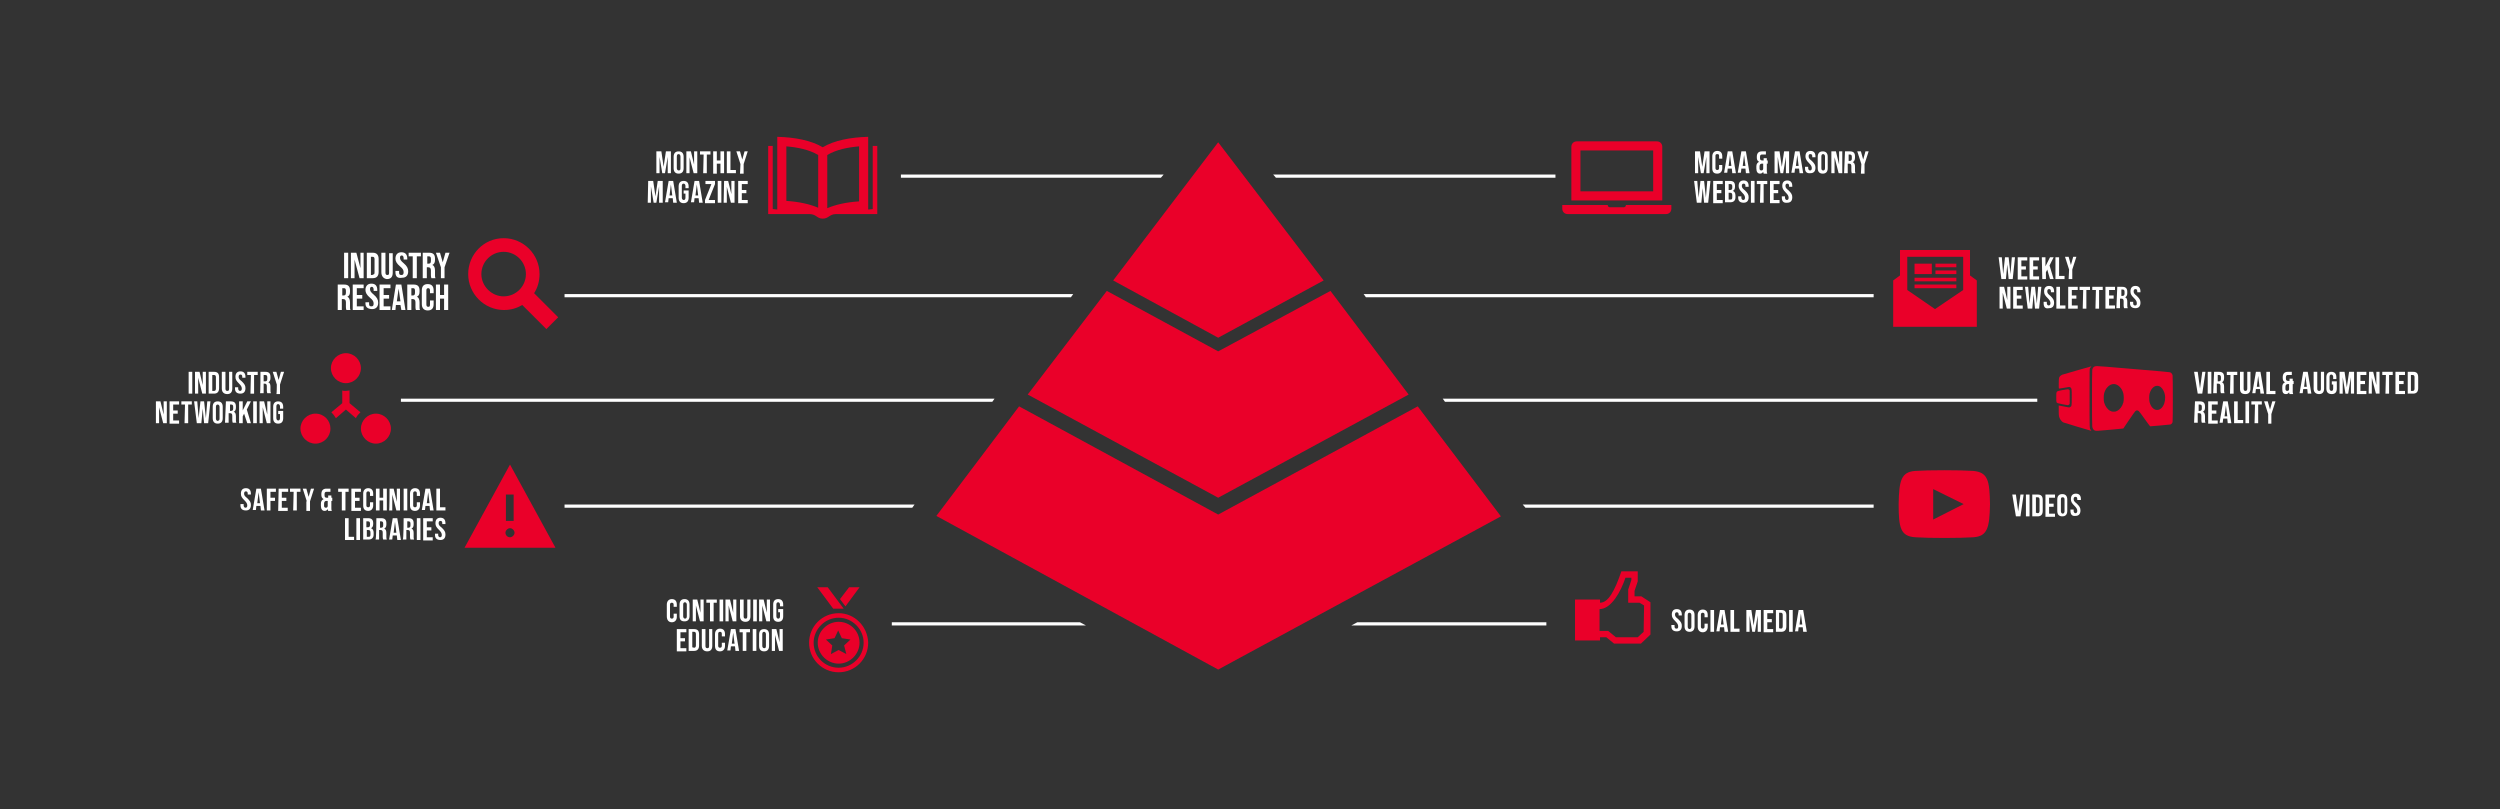 <?xml version="1.0" encoding="utf-8"?>
<!-- Generator: Adobe Illustrator 26.2.1, SVG Export Plug-In . SVG Version: 6.00 Build 0)  -->
<svg version="1.1" id="Layer_1" xmlns="http://www.w3.org/2000/svg" xmlns:xlink="http://www.w3.org/1999/xlink" x="0px" y="0px"
	 viewBox="0 0 550 178" style="enable-background:new 0 0 550 178;" xml:space="preserve">
<rect x="0" y="0" width="550" height="178" fill="#333333" stroke="none"/>
<style type="text/css">
	.st0{fill:#EA0029;}
	.st1{fill:#FFFFFF;}
	.st2{fill-rule:evenodd;clip-rule:evenodd;fill:#EA0029;}
</style>
<g id="ICONS">
	<g id="_x35_">
		<g id="edu">
			<g>
				<path class="st0" d="M182.1,129.2l3.5,4.7h-2.3l-3.5-4.7H182.1L182.1,129.2z M186,133.4l3.1-4.2h-2.3l-2,2.6L186,133.4z
					 M184.5,136.8c-2.5,0-4.6,2.1-4.6,4.6s2.1,4.6,4.6,4.6s4.6-2.1,4.6-4.6C189.1,138.8,187,136.8,184.5,136.8z M186.2,143.9
					l-1.7-0.9l-1.7,0.9l0.3-1.9l-1.4-1.3l1.9-0.3l0.8-1.7l0.8,1.7l1.9,0.3l-1.4,1.3L186.2,143.9z M184.5,134.9
					c-3.6,0-6.5,2.9-6.5,6.5s2.9,6.5,6.5,6.5s6.5-2.9,6.5-6.5C190.9,137.8,188,134.9,184.5,134.9z M184.5,146.9
					c-3.1,0-5.5-2.5-5.5-5.5s2.5-5.5,5.5-5.5s5.5,2.5,5.5,5.5S187.5,146.9,184.5,146.9z"/>
			</g>
			<g>
				<path class="st1" d="M146.7,135.6V133c0-0.7,0.4-1.2,1.1-1.2s1.1,0.4,1.1,1.2v0.5h-0.7V133c0-0.3-0.2-0.4-0.4-0.4
					s-0.4,0.1-0.4,0.4v2.7c0,0.3,0.2,0.4,0.4,0.4s0.4-0.1,0.4-0.4V135h0.7v0.7c0,0.7-0.4,1.2-1.1,1.2S146.7,136.4,146.7,135.6z"/>
				<path class="st1" d="M149.5,135.6V133c0-0.8,0.4-1.2,1.1-1.2s1.1,0.4,1.1,1.2v2.5c0,0.8-0.4,1.2-1.1,1.2
					S149.5,136.4,149.5,135.6z M151.1,135.6V133c0-0.3-0.2-0.5-0.4-0.5s-0.4,0.1-0.4,0.5v2.6c0,0.3,0.2,0.5,0.4,0.5
					C150.9,136.1,151.1,136,151.1,135.6z"/>
				<path class="st1" d="M152.5,131.9h0.9l0.7,2.9l0,0v-2.9h0.7v4.8H154l-0.9-3.5l0,0v3.5h-0.7v-4.8H152.5z"/>
				<path class="st1" d="M156.2,132.6h-0.8v-0.7h2.3v0.7H157v4.1h-0.8V132.6L156.2,132.6z"/>
				<path class="st1" d="M158.3,131.9h0.8v4.8h-0.8V131.9z"/>
				<path class="st1" d="M159.7,131.9h0.9l0.7,2.9l0,0v-2.9h0.7v4.8h-0.8l-0.9-3.5l0,0v3.5h-0.7v-4.8H159.7z"/>
				<path class="st1" d="M162.8,135.6v-3.7h0.8v3.7c0,0.3,0.1,0.5,0.4,0.5s0.4-0.1,0.4-0.5v-3.7h0.7v3.7c0,0.8-0.4,1.2-1.1,1.2
					S162.8,136.4,162.8,135.6z"/>
				<path class="st1" d="M165.7,131.9h0.8v4.8h-0.8V131.9z"/>
				<path class="st1" d="M167.1,131.9h0.9l0.7,2.9l0,0v-2.9h0.7v4.8h-0.8l-0.9-3.5l0,0v3.5H167v-4.8H167.1z"/>
				<path class="st1" d="M170.1,135.6V133c0-0.8,0.4-1.2,1.1-1.2c0.7,0,1.1,0.4,1.1,1.2v0.4h-0.7V133c0-0.3-0.2-0.5-0.4-0.5
					s-0.4,0.1-0.4,0.5v2.6c0,0.3,0.2,0.5,0.4,0.5s0.4-0.1,0.4-0.5v-0.9h-0.4V134h1.1v1.6c0,0.8-0.4,1.2-1.1,1.2
					C170.5,136.8,170.1,136.4,170.1,135.6z"/>
				<path class="st1" d="M148.9,138.4h2.1v0.7h-1.3v1.3h1v0.7h-1v1.5h1.3v0.7h-2.1V138.4z"/>
				<path class="st1" d="M151.5,138.4h1.2c0.8,0,1.1,0.4,1.1,1.2v2.4c0,0.8-0.4,1.2-1.1,1.2h-1.2V138.4z M152.7,142.5
					c0.2,0,0.4-0.1,0.4-0.5v-2.5c0-0.3-0.1-0.5-0.4-0.5h-0.4v3.4L152.7,142.5L152.7,142.5z"/>
				<path class="st1" d="M154.4,142.1v-3.7h0.8v3.7c0,0.3,0.1,0.5,0.4,0.5s0.4-0.1,0.4-0.5v-3.7h0.7v3.7c0,0.8-0.4,1.2-1.1,1.2
					S154.4,142.9,154.4,142.1z"/>
				<path class="st1" d="M157.3,142.1v-2.6c0-0.7,0.4-1.2,1.1-1.2s1.1,0.4,1.1,1.2v0.5h-0.7v-0.6c0-0.3-0.2-0.4-0.4-0.4
					s-0.4,0.1-0.4,0.4v2.7c0,0.3,0.2,0.4,0.4,0.4s0.4-0.1,0.4-0.4v-0.7h0.7v0.7c0,0.7-0.4,1.2-1.1,1.2S157.3,142.9,157.3,142.1z"/>
				<path class="st1" d="M160.8,138.4h1l0.8,4.8h-0.8l-0.1-1l0,0h-0.9l-0.1,0.9H160L160.8,138.4z M161.6,141.6l-0.3-2.4l0,0
					l-0.3,2.4H161.6z"/>
				<path class="st1" d="M163.5,139.1h-0.8v-0.7h2.3v0.7h-0.8v4.1h-0.8v-4.1H163.5z"/>
				<path class="st1" d="M165.6,138.4h0.8v4.8h-0.8V138.4z"/>
				<path class="st1" d="M167,142.1v-2.5c0-0.8,0.4-1.2,1.1-1.2s1.1,0.4,1.1,1.2v2.5c0,0.8-0.4,1.2-1.1,1.2S167,142.9,167,142.1z
					 M168.5,142.1v-2.6c0-0.3-0.2-0.5-0.4-0.5s-0.4,0.1-0.4,0.5v2.6c0,0.3,0.2,0.5,0.4,0.5C168.4,142.6,168.5,142.5,168.5,142.1z"/>
				<path class="st1" d="M169.9,138.4h0.9l0.7,2.9l0,0v-2.9h0.7v4.8h-0.8l-0.9-3.5l0,0v3.5h-0.7v-4.8H169.9z"/>
			</g>
		</g>
		<g id="Social_MEDIA">
			<g>
				<path class="st0" d="M361.1,131.2h-1.5V130l0.7-2.1v-2.2h-3.6c-1.5,4.4-2.9,6.9-4.7,6.9v-0.7h-5.5v9h5.5v-0.7h1.4l1.7,1.4h5.9
					l2.1-2v-7.1L361.1,131.2z M361.6,139l-1.3,1.2h-4.8l-1.7-1.4h-1.9V134c2.6,0,4.7-3.9,5.7-6.9h1.3v0.5l-0.7,2.1v2.9h2.5l1,0.6
					L361.6,139L361.6,139z"/>
			</g>
			<g>
				<path class="st1" d="M367.7,137.8v-0.3h0.7v0.3c0,0.3,0.1,0.5,0.4,0.5s0.4-0.1,0.4-0.5s-0.2-0.7-0.6-1.1
					c-0.6-0.6-0.8-0.9-0.8-1.5c0-0.8,0.4-1.2,1.1-1.2s1.1,0.4,1.1,1.2v0.2h-0.7v-0.2c0-0.3-0.1-0.5-0.4-0.5c-0.2,0-0.4,0.1-0.4,0.5
					s0.2,0.6,0.7,1c0.6,0.6,0.8,0.9,0.8,1.5c0,0.8-0.4,1.2-1.1,1.2S367.7,138.6,367.7,137.8z"/>
				<path class="st1" d="M370.6,137.8v-2.5c0-0.8,0.4-1.2,1.1-1.2s1.1,0.4,1.1,1.2v2.5c0,0.8-0.4,1.2-1.1,1.2
					S370.6,138.6,370.6,137.8z M372.1,137.9v-2.6c0-0.3-0.2-0.5-0.4-0.5s-0.4,0.1-0.4,0.5v2.6c0,0.3,0.2,0.5,0.4,0.5
					S372.1,138.2,372.1,137.9z"/>
				<path class="st1" d="M373.5,137.9v-2.6c0-0.7,0.4-1.2,1.1-1.2s1.1,0.4,1.1,1.2v0.5H375v-0.6c0-0.3-0.2-0.4-0.4-0.4
					c-0.2,0-0.4,0.1-0.4,0.4v2.7c0,0.3,0.2,0.4,0.4,0.4c0.2,0,0.4-0.1,0.4-0.4v-0.7h0.7v0.7c0,0.7-0.4,1.2-1.1,1.2
					S373.5,138.6,373.5,137.9z"/>
				<path class="st1" d="M376.3,134.2h0.8v4.8h-0.8V134.2z"/>
				<path class="st1" d="M378.4,134.2h1l0.8,4.8h-0.8l-0.1-1l0,0h-0.9l-0.1,0.9h-0.7L378.4,134.2z M379.2,137.4l-0.3-2.4l0,0
					l-0.3,2.4H379.2z"/>
				<path class="st1" d="M380.7,134.2h0.8v4.1h1.2v0.7h-2V134.2z"/>
				<path class="st1" d="M384.2,134.2h1.1l0.5,3.4l0,0l0.5-3.4h1.1v4.8h-0.7v-3.6l0,0l-0.6,3.6h-0.6l-0.6-3.6l0,0v3.6h-0.7
					L384.2,134.2L384.2,134.2z"/>
				<path class="st1" d="M388,134.2h2.1v0.7h-1.3v1.3h1v0.7h-1v1.5h1.3v0.7H388V134.2z"/>
				<path class="st1" d="M390.7,134.2h1.2c0.8,0,1.1,0.4,1.1,1.2v2.4c0,0.8-0.4,1.2-1.1,1.2h-1.2V134.2z M391.8,138.3
					c0.2,0,0.4-0.1,0.4-0.5v-2.5c0-0.3-0.1-0.5-0.4-0.5h-0.4v3.4L391.8,138.3L391.8,138.3z"/>
				<path class="st1" d="M393.6,134.2h0.8v4.8h-0.8V134.2z"/>
				<path class="st1" d="M395.7,134.2h1l0.8,4.8h-0.8l-0.1-1l0,0h-0.9l-0.1,0.9h-0.7L395.7,134.2z M396.5,137.4l-0.3-2.4l0,0
					l-0.3,2.4H396.5z"/>
			</g>
		</g>
	</g>
	<g id="_x34_">
		<g id="Safety">
			<path class="st0" d="M112.2,102.2l-10,18.3h20L112.2,102.2z M111.3,108.8h1.7v5.8h-1.7V108.8z M112.2,118.2c-0.6,0-1-0.5-1-1
				s0.5-1,1-1s1,0.5,1,1S112.7,118.2,112.2,118.2z"/>
			<g>
				<path class="st1" d="M52.9,111.2v-0.3h0.7v0.3c0,0.3,0.2,0.5,0.4,0.5s0.4-0.1,0.4-0.5c0-0.4-0.2-0.7-0.6-1.1
					c-0.6-0.6-0.8-0.9-0.8-1.5c0-0.8,0.4-1.2,1.1-1.2s1.1,0.4,1.1,1.2v0.2h-0.7v-0.2c0-0.3-0.1-0.5-0.4-0.5c-0.2,0-0.4,0.1-0.4,0.5
					c0,0.4,0.2,0.6,0.7,1c0.6,0.6,0.8,0.9,0.8,1.5c0,0.8-0.4,1.2-1.1,1.2S52.9,112,52.9,111.2z"/>
				<path class="st1" d="M56.4,107.5h1l0.8,4.8h-0.8l-0.1-1l0,0h-0.9l-0.1,0.9h-0.7L56.4,107.5z M57.2,110.7l-0.3-2.4l0,0l-0.3,2.4
					H57.2z"/>
				<path class="st1" d="M58.7,107.5h2v0.7h-1.2v1.3h1v0.7h-1v2.1h-0.8V107.5z"/>
				<path class="st1" d="M61.3,107.5h2.1v0.7H62v1.3h1v0.7h-1v1.5h1.3v0.7h-2.1L61.3,107.5L61.3,107.5z"/>
				<path class="st1" d="M64.6,108.2h-0.8v-0.7h2.3v0.7h-0.8v4.1h-0.8L64.6,108.2L64.6,108.2z"/>
				<path class="st1" d="M67.5,110.3l-0.9-2.8h0.8l0.5,1.8l0,0l0.5-1.8h0.7l-0.9,2.8v2.1h-0.8v-2.1H67.5z"/>
				<path class="st1" d="M70.6,111.3v-0.5c0-0.5,0.2-0.8,0.6-1l0,0c-0.4-0.2-0.5-0.5-0.5-1v-0.1c0-0.8,0.4-1.2,1.1-1.2h0.9v0.7h-0.9
					c-0.2,0-0.4,0.1-0.4,0.5v0.3c0,0.4,0.2,0.5,0.5,0.5h0.3V109h0.7v0.5h0.2v0.7h-0.2v1.6c0,0.2,0,0.4,0.1,0.6h-0.8
					c0-0.1-0.1-0.2-0.1-0.4l0,0c-0.2,0.3-0.4,0.4-0.7,0.4C70.9,112.4,70.6,112,70.6,111.3z M72.1,111.3v-1.1h-0.3
					c-0.3,0-0.5,0.2-0.5,0.6v0.5c0,0.3,0.2,0.4,0.4,0.4C71.9,111.7,72.1,111.6,72.1,111.3z"/>
				<path class="st1" d="M75.2,108.2h-0.8v-0.7h2.3v0.7H76v4.1h-0.8V108.2L75.2,108.2z"/>
				<path class="st1" d="M77.3,107.5h2.1v0.7h-1.3v1.3h1v0.7h-1v1.5h1.3v0.7h-2.1V107.5z"/>
				<path class="st1" d="M79.9,111.2v-2.6c0-0.7,0.4-1.2,1.1-1.2s1.1,0.4,1.1,1.2v0.5h-0.7v-0.6c0-0.3-0.2-0.4-0.4-0.4
					s-0.4,0.1-0.4,0.4v2.7c0,0.3,0.2,0.4,0.4,0.4s0.4-0.1,0.4-0.4v-0.7h0.7v0.7c0,0.7-0.4,1.2-1.1,1.2S79.9,112,79.9,111.2z"/>
				<path class="st1" d="M82.7,107.5h0.8v2h0.8v-2h0.8v4.8h-0.8v-2.2h-0.8v2.2h-0.8V107.5z"/>
				<path class="st1" d="M85.7,107.5h0.9l0.7,2.9l0,0v-2.9H88v4.8h-0.8l-0.9-3.5l0,0v3.5h-0.7C85.7,112.3,85.7,107.5,85.7,107.5z"/>
				<path class="st1" d="M88.8,107.5h0.8v4.8h-0.8V107.5z"/>
				<path class="st1" d="M90.2,111.2v-2.6c0-0.7,0.4-1.2,1.1-1.2s1.1,0.4,1.1,1.2v0.5h-0.7v-0.6c0-0.3-0.2-0.4-0.4-0.4
					s-0.4,0.1-0.4,0.4v2.7c0,0.3,0.2,0.4,0.4,0.4s0.4-0.1,0.4-0.4v-0.7h0.7v0.7c0,0.7-0.4,1.2-1.1,1.2S90.2,112,90.2,111.2z"/>
				<path class="st1" d="M93.6,107.5h1l0.8,4.8h-0.8l-0.1-1l0,0h-0.9l-0.1,0.9h-0.7L93.6,107.5z M94.5,110.7l-0.3-2.4l0,0l-0.3,2.4
					H94.5z"/>
				<path class="st1" d="M96,107.5h0.8v4.1H98v0.7h-2V107.5L96,107.5z"/>
				<path class="st1" d="M75.9,114h0.8v4.1h1.2v0.7h-2V114L75.9,114z"/>
				<path class="st1" d="M78.4,114h0.8v4.8h-0.8V114z"/>
				<path class="st1" d="M79.9,114H81c0.8,0,1.1,0.4,1.1,1.1v0.2c0,0.5-0.2,0.8-0.5,0.9l0,0c0.4,0.1,0.6,0.5,0.6,1v0.4
					c0,0.7-0.4,1.1-1.1,1.1h-1.2V114z M80.9,116c0.3,0,0.5-0.1,0.5-0.5v-0.3c0-0.3-0.1-0.5-0.4-0.5h-0.4v1.3H80.9L80.9,116z
					 M81.1,118.1c0.3,0,0.4-0.1,0.4-0.5v-0.4c0-0.4-0.1-0.6-0.5-0.6h-0.3v1.5H81.1L81.1,118.1z"/>
				<path class="st1" d="M82.8,114h1.1c0.8,0,1.1,0.4,1.1,1.1v0.3c0,0.5-0.2,0.8-0.5,0.9l0,0c0.4,0.1,0.5,0.5,0.5,1v0.8
					c0,0.2,0,0.4,0.1,0.6h-0.8c0-0.1-0.1-0.2-0.1-0.6v-0.9c0-0.4-0.1-0.6-0.5-0.6h-0.3v2.1h-0.8C82.8,118.8,82.8,114,82.8,114z
					 M83.8,116.1c0.3,0,0.5-0.1,0.5-0.5v-0.4c0-0.3-0.1-0.5-0.4-0.5h-0.3v1.4H83.8z"/>
				<path class="st1" d="M86.4,114h1l0.8,4.8h-0.8l-0.1-1l0,0h-0.9l-0.1,0.9h-0.7L86.4,114z M87.2,117.2l-0.3-2.4l0,0l-0.3,2.4H87.2
					z"/>
				<path class="st1" d="M88.8,114h1.1c0.8,0,1.1,0.4,1.1,1.1v0.3c0,0.5-0.2,0.8-0.5,0.9l0,0c0.4,0.1,0.5,0.5,0.5,1v0.8
					c0,0.2,0,0.4,0.1,0.6h-0.8c0-0.1-0.1-0.2-0.1-0.6v-0.9c0-0.4-0.1-0.6-0.5-0.6h-0.3v2.1h-0.8C88.8,118.8,88.8,114,88.8,114z
					 M89.8,116.1c0.3,0,0.5-0.1,0.5-0.5v-0.4c0-0.3-0.1-0.5-0.4-0.5h-0.3v1.4C89.5,116.1,89.8,116.1,89.8,116.1z"/>
				<path class="st1" d="M91.7,114h0.8v4.8h-0.8V114z"/>
				<path class="st1" d="M93.1,114h2.1v0.7h-1.3v1.3h1v0.7h-1v1.5h1.3v0.7h-2.1V114z"/>
				<path class="st1" d="M95.7,117.7v-0.3h0.7v0.3c0,0.3,0.2,0.5,0.4,0.5s0.4-0.1,0.4-0.5c0-0.4-0.2-0.7-0.6-1.1
					c-0.6-0.6-0.8-0.9-0.8-1.5c0-0.8,0.4-1.2,1.1-1.2s1.1,0.4,1.1,1.2v0.2h-0.7v-0.2c0-0.3-0.1-0.5-0.4-0.5c-0.2,0-0.4,0.1-0.4,0.5
					c0,0.4,0.2,0.6,0.7,1c0.6,0.6,0.8,0.9,0.8,1.5c0,0.8-0.4,1.2-1.1,1.2S95.7,118.5,95.7,117.7z"/>
			</g>
		</g>
		<g id="Video">
			<g>
				<path class="st0" d="M434.1,103.6c-3-0.2-9.7-0.2-12.7,0c-3.2,0.2-3.6,2.2-3.7,7.3c0,5.2,0.4,7.1,3.7,7.3c3,0.2,9.7,0.2,12.7,0
					c3.2-0.2,3.6-2.2,3.7-7.3C437.7,105.8,437.4,103.9,434.1,103.6z M425.3,114.3v-6.7l6.7,3.3L425.3,114.3z"/>
			</g>
			<g>
				<path class="st1" d="M442.7,108.8h0.8l0.5,3.7l0,0l0.5-3.7h0.7l-0.7,4.8h-1L442.7,108.8z"/>
				<path class="st1" d="M445.7,108.8h0.8v4.8h-0.8V108.8z"/>
				<path class="st1" d="M447.1,108.8h1.2c0.8,0,1.1,0.4,1.1,1.2v2.4c0,0.8-0.4,1.2-1.1,1.2h-1.2V108.8z M448.3,112.9
					c0.2,0,0.4-0.1,0.4-0.5v-2.5c0-0.3-0.1-0.5-0.4-0.5h-0.4v3.4L448.3,112.9L448.3,112.9z"/>
				<path class="st1" d="M450,108.8h2.1v0.7h-1.3v1.3h1v0.7h-1v1.5h1.3v0.7H450V108.8z"/>
				<path class="st1" d="M452.6,112.4v-2.5c0-0.8,0.4-1.2,1.1-1.2s1.1,0.4,1.1,1.2v2.5c0,0.8-0.4,1.2-1.1,1.2
					S452.6,113.2,452.6,112.4z M454.2,112.5v-2.6c0-0.3-0.1-0.5-0.4-0.5s-0.4,0.1-0.4,0.5v2.6c0,0.3,0.2,0.5,0.4,0.5
					S454.2,112.8,454.2,112.5z"/>
				<path class="st1" d="M455.5,112.4v-0.3h0.7v0.3c0,0.3,0.2,0.5,0.4,0.5c0.2,0,0.4-0.1,0.4-0.5c0-0.4-0.2-0.7-0.6-1.1
					c-0.6-0.6-0.8-0.9-0.8-1.5c0-0.8,0.4-1.2,1.1-1.2s1.1,0.4,1.1,1.2v0.2H457v-0.2c0-0.3-0.1-0.5-0.4-0.5c-0.2,0-0.4,0.1-0.4,0.5
					c0,0.4,0.2,0.6,0.7,1c0.6,0.6,0.8,0.9,0.8,1.5c0,0.8-0.4,1.2-1.1,1.2C455.9,113.6,455.5,113.2,455.5,112.4z"/>
			</g>
		</g>
	</g>
	<g id="_x33_">
		<g id="Industry_Research">
			<g>
				<path class="st0" d="M86,94.3c0,1.8-1.5,3.3-3.3,3.3s-3.3-1.5-3.3-3.3s1.5-3.3,3.3-3.3S86,92.5,86,94.3z M69.4,91
					c-1.8,0-3.3,1.5-3.3,3.3s1.5,3.3,3.3,3.3s3.3-1.5,3.3-3.3S71.3,91,69.4,91z M76.1,77.7c-1.8,0-3.3,1.5-3.3,3.3s1.5,3.3,3.3,3.3
					s3.3-1.5,3.3-3.3S77.9,77.7,76.1,77.7z M79.3,90.7l-2.4-2v-2.8c-0.3,0-0.5,0.1-0.8,0.1s-0.6,0-0.8-0.1v2.8l-2.4,2
					c0.4,0.4,0.7,0.8,1,1.3l2.2-1.9l2.2,1.9C78.5,91.5,78.9,91.1,79.3,90.7z"/>
			</g>
			<g>
				<path class="st1" d="M41.5,81.8h0.8v4.8h-0.8V81.8z"/>
				<path class="st1" d="M42.9,81.8h1l0.7,2.9l0,0v-2.9h0.7v4.8h-0.8l-0.9-3.5l0,0v3.5h-0.7V81.8z"/>
				<path class="st1" d="M45.9,81.8h1.2c0.8,0,1.1,0.4,1.1,1.2v2.4c0,0.8-0.4,1.2-1.1,1.2h-1.2V81.8z M47.1,86
					c0.2,0,0.4-0.1,0.4-0.5V83c0-0.3-0.1-0.5-0.4-0.5h-0.4V86H47.1L47.1,86z"/>
				<path class="st1" d="M48.8,85.5v-3.7h0.8v3.7c0,0.3,0.1,0.5,0.4,0.5s0.4-0.1,0.4-0.5v-3.7h0.7v3.7c0,0.8-0.4,1.2-1.1,1.2
					S48.8,86.3,48.8,85.5z"/>
				<path class="st1" d="M51.7,85.5v-0.3h0.7v0.3c0,0.3,0.2,0.5,0.4,0.5s0.4-0.1,0.4-0.5c0-0.4-0.2-0.7-0.6-1.1
					c-0.6-0.6-0.8-0.9-0.8-1.5c0-0.8,0.4-1.2,1.1-1.2s1.1,0.4,1.1,1.2v0.2h-0.7v-0.2c0-0.3-0.1-0.5-0.4-0.5c-0.2,0-0.4,0.1-0.4,0.5
					c0,0.4,0.2,0.6,0.7,1c0.6,0.6,0.8,0.9,0.8,1.5c0,0.8-0.4,1.2-1.1,1.2S51.7,86.3,51.7,85.5z"/>
				<path class="st1" d="M55.2,82.5h-0.8v-0.7h2.3v0.7h-0.8v4.1h-0.8L55.2,82.5L55.2,82.5z"/>
				<path class="st1" d="M57.3,81.8h1.1c0.8,0,1.1,0.4,1.1,1.1v0.3c0,0.5-0.2,0.8-0.5,0.9l0,0c0.4,0.1,0.5,0.5,0.5,1v0.8
					c0,0.2,0,0.4,0.1,0.6h-0.8c0-0.1-0.1-0.2-0.1-0.6V85c0-0.4-0.1-0.6-0.5-0.6H58v2.1h-0.8C57.3,86.7,57.3,81.8,57.3,81.8z
					 M58.3,83.9c0.3,0,0.5-0.1,0.5-0.5V83c0-0.3-0.1-0.5-0.4-0.5H58v1.4H58.3z"/>
				<path class="st1" d="M60.9,84.6L60,81.8h0.8l0.5,1.8l0,0l0.5-1.8h0.7l-0.9,2.8v2.1h-0.8C60.9,86.7,60.9,84.6,60.9,84.6z"/>
				<path class="st1" d="M34.3,88.3h1l0.7,2.9l0,0v-2.9h0.7v4.8h-0.8L35,89.6l0,0v3.5h-0.7V88.3z"/>
				<path class="st1" d="M37.3,88.3h2.1V89h-1.3v1.3h1V91h-1v1.5h1.3v0.7h-2.1V88.3z"/>
				<path class="st1" d="M40.7,89h-0.8v-0.7h2.3V89h-0.8v4.1h-0.8L40.7,89L40.7,89z"/>
				<path class="st1" d="M42.7,88.3h0.7l0.3,3.7l0,0l0.4-3.7h0.8l0.4,3.7l0,0l0.3-3.7h0.7l-0.5,4.8h-0.9l-0.3-3.2l0,0l-0.3,3.2h-1
					L42.7,88.3z"/>
				<path class="st1" d="M46.8,92v-2.5c0-0.8,0.4-1.2,1.1-1.2s1.1,0.4,1.1,1.2V92c0,0.8-0.4,1.2-1.1,1.2S46.8,92.8,46.8,92z
					 M48.3,92.1v-2.6c0-0.3-0.2-0.5-0.4-0.5s-0.4,0.1-0.4,0.5v2.6c0,0.3,0.2,0.5,0.4,0.5C48.2,92.5,48.3,92.4,48.3,92.1z"/>
				<path class="st1" d="M49.7,88.3h1.1c0.8,0,1.1,0.4,1.1,1.1v0.3c0,0.5-0.2,0.8-0.5,0.9l0,0c0.4,0.1,0.5,0.5,0.5,1v0.8
					c0,0.2,0,0.4,0.1,0.6h-0.8c0-0.1-0.1-0.2-0.1-0.6v-0.9c0-0.4-0.1-0.6-0.5-0.6h-0.3V93h-0.8L49.7,88.3L49.7,88.3z M50.8,90.4
					c0.3,0,0.5-0.1,0.5-0.5v-0.4c0-0.3-0.1-0.5-0.4-0.5h-0.3v1.4C50.5,90.4,50.8,90.4,50.8,90.4z"/>
				<path class="st1" d="M52.6,88.3h0.8v2l1-2h0.8l-0.9,1.8l0.9,3h-0.8L53.7,91l-0.3,0.6v1.5h-0.8L52.6,88.3L52.6,88.3z"/>
				<path class="st1" d="M55.7,88.3h0.8v4.8h-0.8V88.3z"/>
				<path class="st1" d="M57.1,88.3h1l0.7,2.9l0,0v-2.9h0.7v4.8h-0.8l-0.9-3.5l0,0v3.5h-0.7V88.3z"/>
				<path class="st1" d="M60.1,92v-2.5c0-0.8,0.4-1.2,1.1-1.2c0.7,0,1.1,0.4,1.1,1.2v0.4h-0.7v-0.5c0-0.3-0.2-0.5-0.4-0.5
					s-0.4,0.1-0.4,0.5V92c0,0.3,0.2,0.5,0.4,0.5s0.4-0.1,0.4-0.5v-0.9h-0.4v-0.7h1.1V92c0,0.8-0.4,1.2-1.1,1.2
					C60.5,93.2,60.1,92.8,60.1,92z"/>
			</g>
		</g>
		<g id="VR">
			<g>
				<g>
					<g transform="translate(0,511) scale(0.1,-0.1)">
						<path class="st0" d="M4613.2,4304.6c-5.6,0.1-9.1-2.7-10.2-8c-0.8-3.5-0.8-121.2,0-125.3c0.8-4.3,2.6-7.1,5.4-8.3
							c2-0.9,2.9-1,7.8-0.7c10.3,0.7,54.9,4.7,55.1,5c0,0.1,5.6,8.3,12.4,18.4s13.1,18.9,13.9,19.6c2.6,2.4,5.1,2.5,7.9,0.1
							c0.9-0.7,6.7-8.5,12.9-17.3c6.2-8.8,11.6-16,11.9-16c2.9,0,43.1,3.6,44.5,4c2.2,0.6,4.2,2.8,4.9,5.4c0.7,2.7,0.7,99.9,0,102.9
							c-0.3,1.2-1.3,3.1-2.2,4.2c-1.4,1.6-2.2,2.1-4.4,2.5c-3,0.6-19.3,2-80.1,7.1c-23.4,2-50.2,4.2-59.5,5
							C4623.8,4303.9,4614.8,4304.6,4613.2,4304.6z M4664,4258.3c3.3-3.6,5.6-7.7,7.1-12.9c1.5-5.3,1.6-15.8,0.3-20.8
							c-2.4-8.6-7.6-15.6-13.8-18.6c-2.9-1.5-3.8-1.7-7.4-1.7s-4.5,0.2-7.4,1.7c-6.2,3-11.4,10.1-13.7,18.6c-0.7,2.4-0.9,5.1-0.9,10
							c0,7.7,0.7,11,3.5,16.9c2.4,4.9,6.8,9.6,11,11.7C4650.1,4266.9,4657.7,4265.1,4664,4258.3z M4745.7,4261.2
							c6,0,10.7-3.7,14.3-11.3c8.4-17.4,0-41.8-14.3-41.8c-7.4,0-13.7,6.5-16.6,17c-1.2,4.5-1.2,14.5,0,19
							c2.1,7.5,6.1,13.3,10.9,15.7C4742,4260.8,4743.4,4261.2,4745.7,4261.2z"/>
						<path class="st0" d="M4600.9,4304c-0.4-0.2-14.2-4-30.5-8.6c-16.4-4.6-31.2-8.9-33-9.6c-4.1-1.7-6.7-4.3-7.5-7.3
							c-0.7-2.6-0.9-23.2-0.3-23.5c0.3-0.1,5,0.7,10.7,1.7s11,2,11.8,2s2.2-0.5,3-1.1c2.6-2,2.8-2.9,2.8-21.5
							c0-19.3-0.1-19.8-3.6-21.6l-1.9-1l-10.1,1.9c-5.5,1.1-10.7,2-11.6,2.2l-1.5,0.4v-10.3c0-5.7,0.2-11.5,0.5-13
							c1.1-5.9,5.5-12.2,9.8-14.1c2.1-0.9,60.3-18.4,61.3-18.4c0.3,0-0.1,0.8-0.9,1.7c-3,3.5-2.9,0.7-2.9,70.6c0,61.8,0,64.1,1,65.5
							c0.5,0.9,1.5,2.2,2.2,2.9C4601.1,4303.6,4601.3,4304.1,4600.9,4304z"/>
						<path class="st0" d="M4538,4251.9c-15.1-2.8-14.2-1.8-14.2-15.7c0-11.5,0-11.8,3.4-13.2c1.8-0.8,19.9-4.4,22-4.4
							c0.6,0,1.7,0.6,2.6,1.3l1.5,1.3v15v15l-1.3,1.2C4550.5,4254.1,4549.4,4254,4538,4251.9z"/>
					</g>
				</g>
			</g>
			<g>
				<path class="st1" d="M482.7,81.8h0.8l0.5,3.7l0,0l0.5-3.7h0.7l-0.7,4.8h-1L482.7,81.8z"/>
				<path class="st1" d="M485.7,81.8h0.8v4.8h-0.8V81.8z"/>
				<path class="st1" d="M487.1,81.8h1.1c0.8,0,1.1,0.4,1.1,1.1v0.3c0,0.5-0.2,0.8-0.5,0.9l0,0c0.4,0.1,0.5,0.5,0.5,1v0.8
					c0,0.2,0,0.4,0.1,0.6h-0.8c0-0.1-0.1-0.2-0.1-0.6V85c0-0.4-0.1-0.6-0.5-0.6h-0.3v2.1h-0.8L487.1,81.8L487.1,81.8z M488.1,83.9
					c0.3,0,0.5-0.1,0.5-0.5V83c0-0.3-0.1-0.5-0.4-0.5h-0.3v1.4C487.9,83.9,488.1,83.9,488.1,83.9z"/>
				<path class="st1" d="M490.7,82.5h-0.8v-0.7h2.3v0.7h-0.8v4.1h-0.8L490.7,82.5L490.7,82.5z"/>
				<path class="st1" d="M492.8,85.5v-3.7h0.8v3.7c0,0.3,0.1,0.5,0.4,0.5c0.2,0,0.4-0.1,0.4-0.5v-3.7h0.7v3.7c0,0.8-0.4,1.2-1.1,1.2
					C493.1,86.7,492.8,86.3,492.8,85.5z"/>
				<path class="st1" d="M496.3,81.8h1l0.8,4.8h-0.8l-0.1-1l0,0h-0.9l-0.1,0.9h-0.7L496.3,81.8z M497.1,85.1l-0.3-2.4l0,0l-0.3,2.4
					H497.1z"/>
				<path class="st1" d="M498.6,81.8h0.8V86h1.2v0.7h-2V81.8z"/>
				<path class="st1" d="M502.1,85.6v-0.5c0-0.5,0.2-0.8,0.6-1l0,0c-0.4-0.2-0.5-0.5-0.5-1V83c0-0.8,0.4-1.2,1.1-1.2h0.9v0.7h-0.9
					c-0.2,0-0.4,0.1-0.4,0.5v0.3c0,0.4,0.2,0.5,0.5,0.5h0.3v-0.5h0.7v0.5h0.2v0.7h-0.2v1.6c0,0.2,0,0.4,0.1,0.6h-0.8
					c0-0.1-0.1-0.2-0.1-0.4l0,0c-0.2,0.3-0.4,0.4-0.7,0.4C502.3,86.7,502.1,86.3,502.1,85.6z M503.6,85.6v-1.1h-0.3
					c-0.3,0-0.5,0.2-0.5,0.6v0.5c0,0.3,0.2,0.4,0.4,0.4S503.6,85.9,503.6,85.6z"/>
				<path class="st1" d="M506.7,81.8h1l0.8,4.8h-0.8l-0.1-1l0,0h-0.9l-0.1,0.9h-0.7L506.7,81.8z M507.5,85.1l-0.3-2.4l0,0l-0.3,2.4
					H507.5z"/>
				<path class="st1" d="M509,85.5v-3.7h0.8v3.7c0,0.3,0.1,0.5,0.4,0.5s0.4-0.1,0.4-0.5v-3.7h0.7v3.7c0,0.8-0.4,1.2-1.1,1.2
					S509,86.3,509,85.5z"/>
				<path class="st1" d="M511.8,85.5V83c0-0.8,0.4-1.2,1.1-1.2c0.7,0,1.1,0.4,1.1,1.2v0.4h-0.7v-0.5c0-0.3-0.2-0.5-0.4-0.5
					s-0.4,0.1-0.4,0.5v2.6c0,0.3,0.2,0.5,0.4,0.5s0.4-0.1,0.4-0.5v-0.9H513v-0.7h1.1v1.6c0,0.8-0.4,1.2-1.1,1.2
					C512.2,86.7,511.8,86.3,511.8,85.5z"/>
				<path class="st1" d="M514.7,81.8h1.1l0.5,3.4l0,0l0.5-3.4h1.1v4.8h-0.7V83l0,0l-0.6,3.6H516l-0.6-3.6l0,0v3.6h-0.7V81.8
					L514.7,81.8z"/>
				<path class="st1" d="M518.5,81.8h2.1v0.7h-1.3v1.3h1v0.7h-1V86h1.3v0.7h-2.1V81.8z"/>
				<path class="st1" d="M521.2,81.8h0.9l0.7,2.9l0,0v-2.9h0.7v4.8h-0.8l-0.9-3.5l0,0v3.5h-0.7L521.2,81.8L521.2,81.8z"/>
				<path class="st1" d="M524.9,82.5h-0.8v-0.7h2.3v0.7h-0.8v4.1h-0.8L524.9,82.5L524.9,82.5z"/>
				<path class="st1" d="M527,81.8h2.1v0.7h-1.3v1.3h1v0.7h-1V86h1.3v0.7H527V81.8z"/>
				<path class="st1" d="M529.7,81.8h1.2c0.8,0,1.1,0.4,1.1,1.2v2.4c0,0.8-0.4,1.2-1.1,1.2h-1.2V81.8z M530.8,86
					c0.2,0,0.4-0.1,0.4-0.5V83c0-0.3-0.1-0.5-0.4-0.5h-0.4V86H530.8L530.8,86z"/>
				<path class="st1" d="M482.9,88.3h1.1c0.8,0,1.1,0.4,1.1,1.1v0.3c0,0.5-0.2,0.8-0.5,0.9l0,0c0.4,0.1,0.5,0.5,0.5,1v0.8
					c0,0.2,0,0.4,0.1,0.6h-0.8c0-0.1-0.1-0.2-0.1-0.6v-0.9c0-0.4-0.1-0.6-0.5-0.6h-0.3V93h-0.8L482.9,88.3L482.9,88.3z M483.9,90.4
					c0.3,0,0.5-0.1,0.5-0.5v-0.4c0-0.3-0.1-0.5-0.4-0.5h-0.3v1.4C483.6,90.4,483.9,90.4,483.9,90.4z"/>
				<path class="st1" d="M485.8,88.3h2.1V89h-1.3v1.3h1V91h-1v1.5h1.3v0.7h-2.1V88.3z"/>
				<path class="st1" d="M489.1,88.3h1l0.8,4.8h-0.8l-0.1-1l0,0h-0.9L489,93h-0.7L489.1,88.3z M490,91.6l-0.3-2.4l0,0l-0.3,2.4H490z
					"/>
				<path class="st1" d="M491.5,88.3h0.8v4.1h1.2v0.7h-2V88.3L491.5,88.3z"/>
				<path class="st1" d="M494,88.3h0.8v4.8H494V88.3z"/>
				<path class="st1" d="M496.1,89h-0.8v-0.7h2.3V89h-0.8v4.1H496L496.1,89L496.1,89z"/>
				<path class="st1" d="M499,91.1l-0.9-2.8h0.8l0.5,1.8l0,0l0.5-1.8h0.7l-0.9,2.8v2.1H499V91.1L499,91.1z"/>
			</g>
		</g>
	</g>
	<g id="_x32_">
		<g id="Magazines">
			<g>
				<path class="st0" d="M122.8,69.8l-5.3-5.3c0.8-1.2,1.2-2.7,1.2-4.2c0-4.3-3.5-7.9-7.9-7.9S103,56,103,60.3s3.5,7.9,7.9,7.9
					c1.5,0,2.8-0.4,4-1.1l5.3,5.3L122.8,69.8z M105.9,60.3c0-2.7,2.2-4.9,4.9-4.9c2.7,0,4.9,2.2,4.9,4.9c0,2.7-2.2,4.9-4.9,4.9
					C108.2,65.2,105.9,63,105.9,60.3z"/>
			</g>
		</g>
		<g id="Newsletter">
			<g>
				<path class="st2" d="M435,71.9h-18.5V61.7l1.5-1.1V55h15.4v5.6l1.5,1.1v10.2H435z M419.6,63.8v-7.3h12.3v7.3l-6.2,4.2
					L419.6,63.8z M430.4,63.4h-9.2v-0.8h9.2V63.4z M430.4,61.1v0.8h-9.2v-0.8H430.4z M425,60.3h-3.8V58h3.8V60.3z M430.4,60.3h-4.6
					v-0.8h4.6V60.3z M430.4,58.8h-4.6V58h4.6V58.8z"/>
			</g>
			<g>
				<path class="st1" d="M439.7,56.6h0.7l0.3,3.7l0,0l0.4-3.7h0.8l0.4,3.7l0,0l0.3-3.7h0.7l-0.5,4.8h-0.9l-0.3-3.2l0,0l-0.3,3.2h-1
					L439.7,56.6z"/>
				<path class="st1" d="M443.9,56.6h2.1v0.7h-1.3v1.3h1v0.7h-1v1.5h1.3v0.7h-2.1V56.6z"/>
				<path class="st1" d="M446.5,56.6h2.1v0.7h-1.3v1.3h1v0.7h-1v1.5h1.3v0.7h-2.1V56.6z"/>
				<path class="st1" d="M449.2,56.6h0.8v2l1-2h0.8l-0.9,1.8l0.9,3H451l-0.6-2.1l-0.3,0.6v1.5h-0.8L449.2,56.6L449.2,56.6z"/>
				<path class="st1" d="M452.2,56.6h0.8v4.1h1.2v0.7h-2V56.6z"/>
				<path class="st1" d="M455.2,59.3l-0.9-2.8h0.8l0.5,1.8l0,0l0.5-1.8h0.7l-0.9,2.8v2.1h-0.8L455.2,59.3L455.2,59.3z"/>
				<path class="st1" d="M439.9,63.1h1l0.7,2.9l0,0v-2.9h0.7v4.8h-0.8l-0.9-3.5l0,0v3.5h-0.7L439.9,63.1L439.9,63.1z"/>
				<path class="st1" d="M442.9,63.1h2.1v0.7h-1.3V65h1v0.7h-1v1.5h1.3v0.7h-2.1V63.1z"/>
				<path class="st1" d="M445.5,63.1h0.7l0.3,3.7l0,0l0.4-3.7h0.8l0.4,3.7l0,0l0.3-3.7h0.7l-0.5,4.8h-0.9l-0.3-3.2l0,0l-0.3,3.2h-1
					L445.5,63.1z"/>
				<path class="st1" d="M449.6,66.7v-0.3h0.7v0.3c0,0.3,0.2,0.5,0.4,0.5c0.2,0,0.4-0.1,0.4-0.5s-0.2-0.7-0.6-1.1
					c-0.6-0.6-0.8-0.9-0.8-1.5c0-0.8,0.4-1.2,1.1-1.2s1.1,0.4,1.1,1.2v0.2h-0.7v-0.2c0-0.3-0.1-0.5-0.4-0.5c-0.2,0-0.4,0.1-0.4,0.5
					c0,0.4,0.2,0.6,0.7,1c0.6,0.6,0.8,0.9,0.8,1.5c0,0.8-0.4,1.2-1.1,1.2C449.9,68,449.6,67.5,449.6,66.7z"/>
				<path class="st1" d="M452.4,63.1h0.8v4.1h1.2v0.7h-2V63.1z"/>
				<path class="st1" d="M455,63.1h2.1v0.7h-1.3V65h1v0.7h-1v1.5h1.3v0.7H455V63.1z"/>
				<path class="st1" d="M458.3,63.8h-0.8v-0.7h2.3v0.7H459v4.1h-0.8L458.3,63.8L458.3,63.8z"/>
				<path class="st1" d="M461.1,63.8h-0.8v-0.7h2.3v0.7h-0.8v4.1H461L461.1,63.8L461.1,63.8z"/>
				<path class="st1" d="M463.2,63.1h2.1v0.7H464V65h1v0.7h-1v1.5h1.3v0.7h-2.1V63.1z"/>
				<path class="st1" d="M465.8,63.1h1.1c0.8,0,1.1,0.4,1.1,1.1v0.3c0,0.5-0.2,0.8-0.5,0.9l0,0c0.4,0.1,0.5,0.5,0.5,1v0.8
					c0,0.2,0,0.4,0.1,0.6h-0.8c0-0.1-0.1-0.2-0.1-0.6v-0.9c0-0.4-0.1-0.6-0.5-0.6h-0.3v2.1h-0.8L465.8,63.1L465.8,63.1z M466.9,65.1
					c0.3,0,0.5-0.1,0.5-0.5v-0.4c0-0.3-0.1-0.5-0.4-0.5h-0.3v1.4H466.9L466.9,65.1z"/>
				<path class="st1" d="M468.6,66.7v-0.3h0.7v0.3c0,0.3,0.1,0.5,0.4,0.5s0.4-0.1,0.4-0.5s-0.2-0.7-0.6-1.1
					c-0.6-0.6-0.8-0.9-0.8-1.5c0-0.8,0.4-1.2,1.1-1.2s1.1,0.4,1.1,1.2v0.2h-0.7v-0.2c0-0.3-0.1-0.5-0.4-0.5c-0.2,0-0.4,0.1-0.4,0.5
					c0,0.4,0.2,0.6,0.7,1c0.6,0.6,0.8,0.9,0.8,1.5c0,0.8-0.4,1.2-1.1,1.2S468.6,67.5,468.6,66.7z"/>
			</g>
		</g>
	</g>
	<g id="_x31_">
		<g>
			<g>
				<path class="st0" d="M192,32.1V46l-1,0.1v-16c-3.9,0.1-7.5,0.8-10,2.3c-2.5-1.5-6.1-2.2-10-2.3v16l-1-0.1V32.1h-1v15h9.1
					c1.5,0,1.6,1,2.9,1c1.3,0,1.5-1,2.9-1h9.1v-15H192z M180,45.7c-1.9-0.8-4.1-1.3-7-1.5v-12c2.4,0.2,5,0.7,7,1.9V45.7z M189,44.3
					c-2.9,0.2-5.1,0.7-7,1.5V34.1c2-1.2,4.6-1.7,7-1.9V44.3z"/>
			</g>
			<g>
				<path class="st1" d="M144.4,33.3h1.1l0.5,3.4l0,0l0.5-3.4h1.1v4.8h-0.7v-3.6l0,0l-0.6,3.6h-0.6l-0.6-3.6l0,0v3.6h-0.7V33.3
					L144.4,33.3z"/>
				<path class="st1" d="M148.2,37v-2.5c0-0.8,0.4-1.2,1.1-1.2s1.1,0.4,1.1,1.2V37c0,0.8-0.4,1.2-1.1,1.2S148.2,37.8,148.2,37z
					 M149.7,37v-2.6c0-0.3-0.2-0.5-0.4-0.5s-0.4,0.1-0.4,0.5V37c0,0.3,0.2,0.5,0.4,0.5C149.6,37.5,149.7,37.4,149.7,37z"/>
				<path class="st1" d="M151.1,33.3h0.9l0.7,2.9l0,0v-2.9h0.7v4.8h-0.8l-0.9-3.5l0,0v3.5H151v-4.8H151.1z"/>
				<path class="st1" d="M154.8,34H154v-0.7h2.3V34h-0.8v4.1h-0.8L154.8,34L154.8,34z"/>
				<path class="st1" d="M156.9,33.3h0.8v2h0.8v-2h0.8v4.8h-0.8V36h-0.8v2.2h-0.8V33.3z"/>
				<path class="st1" d="M159.9,33.3h0.8v4.1h1.2v0.7h-2V33.3L159.9,33.3z"/>
				<path class="st1" d="M162.9,36.1l-0.9-2.8h0.8l0.5,1.8l0,0l0.5-1.8h0.7l-0.9,2.8v2.1h-0.8L162.9,36.1L162.9,36.1z"/>
				<path class="st1" d="M142.6,39.8h1.1l0.5,3.4l0,0l0.5-3.4h1.1v4.8H145V41l0,0l-0.6,3.6h-0.6l-0.6-3.6l0,0v3.6h-0.7L142.6,39.8
					L142.6,39.8z"/>
				<path class="st1" d="M147.1,39.8h1l0.8,4.8h-0.8l-0.1-1l0,0h-0.9l-0.1,0.9h-0.7L147.1,39.8z M147.9,43l-0.3-2.4l0,0l-0.3,2.4
					H147.9z"/>
				<path class="st1" d="M149.3,43.5V41c0-0.8,0.4-1.2,1.1-1.2c0.7,0,1.1,0.4,1.1,1.2v0.4h-0.7v-0.5c0-0.3-0.2-0.5-0.4-0.5
					s-0.4,0.1-0.4,0.5v2.6c0,0.3,0.2,0.5,0.4,0.5s0.4-0.1,0.4-0.5v-0.9h-0.4v-0.7h1.1v1.6c0,0.8-0.4,1.2-1.1,1.2
					C149.7,44.7,149.3,44.3,149.3,43.5z"/>
				<path class="st1" d="M152.8,39.8h1l0.8,4.8h-0.8l-0.1-1l0,0h-0.9l-0.1,0.9H152L152.8,39.8z M153.6,43l-0.3-2.4l0,0L153,43H153.6
					z"/>
				<path class="st1" d="M155.1,44l1.4-3.5h-1.3v-0.7h2.1v0.7l-1.4,3.5h1.4v0.7h-2.2V44z"/>
				<path class="st1" d="M157.9,39.8h0.8v4.8h-0.8V39.8z"/>
				<path class="st1" d="M159.3,39.8h0.9l0.7,2.9l0,0v-2.9h0.7v4.8h-0.8l-0.9-3.5l0,0v3.5h-0.7L159.3,39.8L159.3,39.8z"/>
				<path class="st1" d="M162.4,39.8h2.1v0.7h-1.3v1.3h1v0.7h-1V44h1.3v0.7h-2.1V39.8z"/>
			</g>
		</g>
		<g id="Magazine">
			<g>
				<path class="st0" d="M365.7,44.1V32.3c0-0.7-0.5-1.2-1.2-1.2h-17.6c-0.7,0-1.2,0.5-1.2,1.2v11.8H365.7z M347.7,33.1h16v9h-16
					V33.1z M367.7,45.1v0.8c0,0.7-0.5,1.2-1.2,1.2h-21.6c-0.7,0-1.2-0.5-1.2-1.2v-0.8h10c0,0.3,0.2,0.5,0.5,0.5h3
					c0.3,0,0.5-0.2,0.5-0.5H367.7z"/>
			</g>
			<g>
				<path class="st1" d="M372.9,33.3h1.1l0.5,3.4l0,0l0.5-3.4h1.1v4.8h-0.7v-3.6l0,0l-0.6,3.6h-0.6l-0.6-3.6l0,0v3.6h-0.7
					L372.9,33.3L372.9,33.3z"/>
				<path class="st1" d="M376.7,37v-2.6c0-0.7,0.4-1.2,1.1-1.2s1.1,0.4,1.1,1.2v0.5h-0.7v-0.6c0-0.3-0.1-0.4-0.4-0.4
					s-0.4,0.1-0.4,0.4V37c0,0.3,0.2,0.4,0.4,0.4s0.4-0.1,0.4-0.4v-0.7h0.7V37c0,0.7-0.4,1.2-1.1,1.2C377,38.2,376.7,37.8,376.7,37z"
					/>
				<path class="st1" d="M380.1,33.3h1l0.8,4.8h-0.8l-0.1-1l0,0h-0.9L380,38h-0.7L380.1,33.3z M380.9,36.5l-0.3-2.4l0,0l-0.3,2.4
					H380.9z"/>
				<path class="st1" d="M383.1,33.3h1l0.8,4.8h-0.8l-0.1-1l0,0h-0.9L383,38h-0.7L383.1,33.3z M384,36.5l-0.3-2.4l0,0l-0.3,2.4H384z
					"/>
				<path class="st1" d="M386.4,37.1v-0.5c0-0.5,0.2-0.8,0.6-1l0,0c-0.4-0.2-0.5-0.5-0.5-1v-0.1c0-0.8,0.4-1.2,1.1-1.2h0.9V34h-0.9
					c-0.2,0-0.4,0.1-0.4,0.5v0.3c0,0.4,0.2,0.5,0.5,0.5h0.3v-0.5h0.7v0.5h0.2V36h-0.2v1.6c0,0.2,0,0.4,0.1,0.6H388
					c0-0.1-0.1-0.2-0.1-0.4l0,0c-0.2,0.3-0.4,0.4-0.7,0.4C386.7,38.2,386.4,37.8,386.4,37.1z M387.9,37.1V36h-0.3
					c-0.3,0-0.5,0.2-0.5,0.6v0.5c0,0.3,0.2,0.4,0.4,0.4C387.7,37.5,387.9,37.4,387.9,37.1z"/>
				<path class="st1" d="M390.4,33.3h1.1l0.5,3.4l0,0l0.5-3.4h1.1v4.8h-0.7v-3.6l0,0l-0.6,3.6h-0.6l-0.6-3.6l0,0v3.6h-0.7
					L390.4,33.3L390.4,33.3z"/>
				<path class="st1" d="M394.9,33.3h1l0.8,4.8h-0.8l-0.1-1l0,0h-0.9l-0.1,0.9h-0.7L394.9,33.3z M395.7,36.5l-0.3-2.4l0,0l-0.3,2.4
					H395.7z"/>
				<path class="st1" d="M397.1,37v-0.3h0.7V37c0,0.3,0.2,0.5,0.4,0.5s0.4-0.1,0.4-0.5s-0.2-0.7-0.6-1.1c-0.6-0.6-0.8-1-0.8-1.5
					c0-0.8,0.4-1.2,1.1-1.2s1.1,0.4,1.1,1.2v0.2h-0.7v-0.2c0-0.3-0.1-0.5-0.4-0.5s-0.4,0.1-0.4,0.5s0.2,0.6,0.7,1
					c0.6,0.6,0.8,0.9,0.8,1.5c0,0.8-0.4,1.2-1.1,1.2C397.5,38.2,397.1,37.8,397.1,37z"/>
				<path class="st1" d="M399.9,37v-2.5c0-0.8,0.4-1.2,1.1-1.2s1.1,0.4,1.1,1.2V37c0,0.8-0.4,1.2-1.1,1.2S399.9,37.8,399.9,37z
					 M401.5,37v-2.6c0-0.3-0.2-0.5-0.4-0.5c-0.2,0-0.4,0.1-0.4,0.5V37c0,0.3,0.1,0.5,0.4,0.5C401.3,37.5,401.5,37.4,401.5,37z"/>
				<path class="st1" d="M402.9,33.3h1l0.7,2.9l0,0v-2.9h0.7v4.8h-0.8l-0.9-3.5l0,0v3.5h-0.7L402.9,33.3L402.9,33.3z"/>
				<path class="st1" d="M405.9,33.3h1.1c0.8,0,1.1,0.4,1.1,1.1v0.3c0,0.5-0.2,0.8-0.5,1l0,0c0.4,0.1,0.5,0.5,0.5,1v0.8
					c0,0.2,0,0.4,0.1,0.6h-0.8c0-0.1-0.1-0.2-0.1-0.6v-0.9c0-0.4-0.1-0.6-0.5-0.6h-0.3v2.1h-0.8L405.9,33.3L405.9,33.3z M406.9,35.4
					c0.3,0,0.5-0.1,0.5-0.5v-0.4c0-0.3-0.1-0.5-0.4-0.5h-0.3v1.4H406.9L406.9,35.4z"/>
				<path class="st1" d="M409.5,36.1l-0.9-2.8h0.8l0.5,1.8l0,0l0.5-1.8h0.7l-0.9,2.8v2.1h-0.8L409.5,36.1L409.5,36.1z"/>
				<path class="st1" d="M372.7,39.8h0.7l0.3,3.7l0,0l0.4-3.7h0.8l0.4,3.7l0,0l0.3-3.7h0.7l-0.5,4.8h-0.9l-0.3-3.2l0,0l-0.3,3.2h-1
					L372.7,39.8z"/>
				<path class="st1" d="M376.9,39.8h2.1v0.7h-1.3v1.3h1v0.7h-1V44h1.3v0.7h-2.1V39.8z"/>
				<path class="st1" d="M379.5,39.8h1.1c0.8,0,1.1,0.4,1.1,1.1v0.2c0,0.5-0.2,0.8-0.5,0.9l0,0c0.4,0.1,0.6,0.5,0.6,1v0.4
					c0,0.7-0.4,1.1-1.1,1.1h-1.2V39.8L379.5,39.8z M380.6,41.8c0.3,0,0.5-0.1,0.5-0.5V41c0-0.3-0.1-0.5-0.4-0.5h-0.4v1.3H380.6z
					 M380.7,43.9c0.3,0,0.4-0.1,0.4-0.5V43c0-0.4-0.1-0.6-0.5-0.6h-0.3v1.5C380.3,43.9,380.7,43.9,380.7,43.9z"/>
				<path class="st1" d="M382.4,43.5v-0.3h0.7v0.3c0,0.3,0.2,0.5,0.4,0.5s0.4-0.1,0.4-0.5s-0.2-0.7-0.6-1.1c-0.6-0.6-0.8-1-0.8-1.5
					c0-0.8,0.4-1.2,1.1-1.2s1.1,0.4,1.1,1.2v0.2H384v-0.2c0-0.3-0.1-0.5-0.4-0.5c-0.2,0-0.4,0.1-0.4,0.5s0.2,0.6,0.7,1
					c0.6,0.6,0.8,0.9,0.8,1.5c0,0.8-0.4,1.2-1.1,1.2S382.4,44.3,382.4,43.5z"/>
				<path class="st1" d="M385.2,39.8h0.8v4.8h-0.8V39.8z"/>
				<path class="st1" d="M387.3,40.5h-0.8v-0.7h2.3v0.7H388v4.1h-0.8L387.3,40.5L387.3,40.5z"/>
				<path class="st1" d="M389.4,39.8h2.1v0.7h-1.3v1.3h1v0.7h-1V44h1.3v0.7h-2.1V39.8z"/>
				<path class="st1" d="M392,43.5v-0.3h0.7v0.3c0,0.3,0.2,0.5,0.4,0.5c0.2,0,0.4-0.1,0.4-0.5s-0.2-0.7-0.6-1.1
					c-0.6-0.6-0.8-1-0.8-1.5c0-0.8,0.4-1.2,1.1-1.2s1.1,0.4,1.1,1.2v0.2h-0.7v-0.2c0-0.3-0.1-0.5-0.4-0.5c-0.2,0-0.4,0.1-0.4,0.5
					s0.2,0.6,0.7,1c0.6,0.6,0.8,0.9,0.8,1.5c0,0.8-0.4,1.2-1.1,1.2C392.4,44.7,392,44.3,392,43.5z"/>
			</g>
		</g>
	</g>
</g>
<g>
	<polygon class="st1" points="340.2,137.6 340.2,136.9 298.6,136.9 297.3,137.6 	"/>
	<polygon class="st1" points="196.2,136.9 196.2,137.6 238.9,137.6 237.6,136.9 	"/>
	<polygon class="st1" points="412.2,111.7 412.2,111 335,111 335.6,111.7 	"/>
	<polygon class="st1" points="124.2,111 124.2,111.7 200.7,111.7 201.2,111 	"/>
	<polygon class="st1" points="448.2,88.4 448.2,87.7 317.4,87.7 317.9,88.4 	"/>
	<polygon class="st1" points="88.2,87.7 88.2,88.4 218.3,88.4 218.8,87.7 	"/>
	<polygon class="st1" points="124.2,64.7 124.2,65.4 235.6,65.4 236.1,64.7 	"/>
	<polygon class="st1" points="412.2,65.4 412.2,64.7 300,64.7 300.5,65.4 	"/>
	<polygon class="st1" points="198.2,38.4 198.2,39.1 255.4,39.1 256,38.4 	"/>
	<polygon class="st1" points="342.2,39.1 342.2,38.4 280.1,38.4 280.7,39.1 	"/>
</g>
<g id="LOGO">
	<polygon id="BOTT" class="st0" points="311.9,89.4 268,113.2 224.2,89.4 206,113.5 268,147.3 330.2,113.6 	"/>
	<polygon id="MID" class="st0" points="309.9,86.8 292.7,64 268,77.3 243.5,64 226.1,86.8 268,109.5 	"/>
	<polygon id="Top" class="st0" points="291.2,61.7 268,31.3 244.9,61.7 268,74.3 	"/>
</g>
<g>
	<path class="st1" d="M75.7,55.6h0.9v5.6h-0.9V55.6z"/>
	<path class="st1" d="M77.3,55.6h1.1l0.9,3.4h0v-3.4H80v5.6h-0.9l-1.1-4.1h0v4.1h-0.8V55.6z"/>
	<path class="st1" d="M80.7,55.6H82c0.9,0,1.3,0.5,1.3,1.4v2.8c0,0.9-0.4,1.4-1.3,1.4h-1.3V55.6z M82,60.4c0.3,0,0.4-0.1,0.4-0.5V57
		c0-0.4-0.2-0.5-0.4-0.5h-0.4v4H82z"/>
	<path class="st1" d="M83.9,59.9v-4.3h0.9V60c0,0.4,0.2,0.5,0.4,0.5c0.3,0,0.4-0.1,0.4-0.5v-4.3h0.8v4.3c0,0.9-0.4,1.4-1.3,1.4
		C84.4,61.3,83.9,60.8,83.9,59.9z"/>
	<path class="st1" d="M87,59.9v-0.3h0.8V60c0,0.4,0.2,0.5,0.5,0.5s0.5-0.1,0.5-0.6c0-0.5-0.2-0.8-0.8-1.3c-0.7-0.6-1-1.1-1-1.7
		c0-0.9,0.5-1.4,1.3-1.4c0.9,0,1.3,0.5,1.3,1.4v0.2h-0.8v-0.3c0-0.4-0.2-0.6-0.4-0.6c-0.3,0-0.4,0.2-0.4,0.5c0,0.4,0.2,0.7,0.8,1.2
		c0.7,0.6,1,1.1,1,1.8c0,0.9-0.5,1.4-1.3,1.4C87.4,61.3,87,60.8,87,59.9z"/>
	<path class="st1" d="M90.8,56.4h-0.9v-0.8h2.7v0.8h-0.9v4.8h-0.9V56.4z"/>
	<path class="st1" d="M93.1,55.6h1.3c0.9,0,1.3,0.4,1.3,1.3v0.3c0,0.6-0.2,0.9-0.6,1.1v0c0.4,0.1,0.6,0.6,0.6,1.2v1
		c0,0.3,0,0.5,0.1,0.7h-0.9c0-0.1-0.1-0.2-0.1-0.7v-1c0-0.5-0.2-0.7-0.6-0.7h-0.3v2.4h-0.9V55.6z M94.3,58c0.3,0,0.5-0.1,0.5-0.6V57
		c0-0.4-0.1-0.6-0.4-0.6h-0.4V58H94.3z"/>
	<path class="st1" d="M97,58.8l-1.1-3.2h0.9l0.6,2.1h0l0.6-2.1h0.9l-1.1,3.2v2.4H97V58.8z"/>
	<path class="st1" d="M74.4,62.6h1.3c0.9,0,1.3,0.4,1.3,1.3v0.3c0,0.6-0.2,0.9-0.6,1.1v0c0.4,0.1,0.6,0.6,0.6,1.2v1
		c0,0.3,0,0.5,0.1,0.7h-0.9c0-0.1-0.1-0.2-0.1-0.7v-1c0-0.5-0.2-0.7-0.6-0.7h-0.3v2.4h-0.9V62.6z M75.6,65c0.3,0,0.5-0.1,0.5-0.6
		v-0.4c0-0.4-0.1-0.6-0.4-0.6h-0.4V65H75.6z"/>
	<path class="st1" d="M77.6,62.6H80v0.8h-1.5v1.5h1.2v0.8h-1.2v1.7H80v0.8h-2.4V62.6z"/>
	<path class="st1" d="M80.4,66.8v-0.3h0.8v0.4c0,0.4,0.2,0.5,0.5,0.5s0.5-0.1,0.5-0.6c0-0.5-0.2-0.8-0.8-1.3c-0.7-0.6-1-1.1-1-1.7
		c0-0.9,0.5-1.4,1.3-1.4c0.9,0,1.3,0.5,1.3,1.4v0.2h-0.8v-0.3c0-0.4-0.2-0.6-0.4-0.6c-0.3,0-0.4,0.2-0.4,0.5c0,0.4,0.2,0.7,0.8,1.2
		c0.7,0.6,1,1.1,1,1.8c0,0.9-0.5,1.4-1.3,1.4S80.4,67.7,80.4,66.8z"/>
	<path class="st1" d="M83.5,62.6h2.4v0.8h-1.5v1.5h1.2v0.8h-1.2v1.7h1.5v0.8h-2.4V62.6z"/>
	<path class="st1" d="M87.1,62.6h1.2l0.9,5.6h-0.9l-0.2-1.1v0h-1L87,68.2h-0.8L87.1,62.6z M88.1,66.3l-0.4-2.8h0l-0.4,2.8H88.1z"/>
	<path class="st1" d="M89.6,62.6H91c0.9,0,1.3,0.4,1.3,1.3v0.3c0,0.6-0.2,0.9-0.6,1.1v0c0.4,0.1,0.6,0.6,0.6,1.2v1
		c0,0.3,0,0.5,0.1,0.7h-0.9c0-0.1-0.1-0.2-0.1-0.7v-1c0-0.5-0.2-0.7-0.6-0.7h-0.3v2.4h-0.9V62.6z M90.8,65c0.3,0,0.5-0.1,0.5-0.6
		v-0.4c0-0.4-0.1-0.6-0.4-0.6h-0.4V65H90.8z"/>
	<path class="st1" d="M92.8,66.9v-3c0-0.9,0.4-1.4,1.3-1.4s1.3,0.5,1.3,1.4v0.6h-0.8v-0.6c0-0.4-0.2-0.5-0.4-0.5
		c-0.3,0-0.4,0.2-0.4,0.5v3.1c0,0.4,0.2,0.5,0.4,0.5c0.3,0,0.4-0.1,0.4-0.5v-0.9h0.8v0.8c0,0.9-0.4,1.4-1.3,1.4S92.8,67.7,92.8,66.9
		z"/>
	<path class="st1" d="M95.9,62.6h0.9v2.3h0.9v-2.3h0.9v5.6h-0.9v-2.5h-0.9v2.5h-0.9V62.6z"/>
</g>
</svg>
